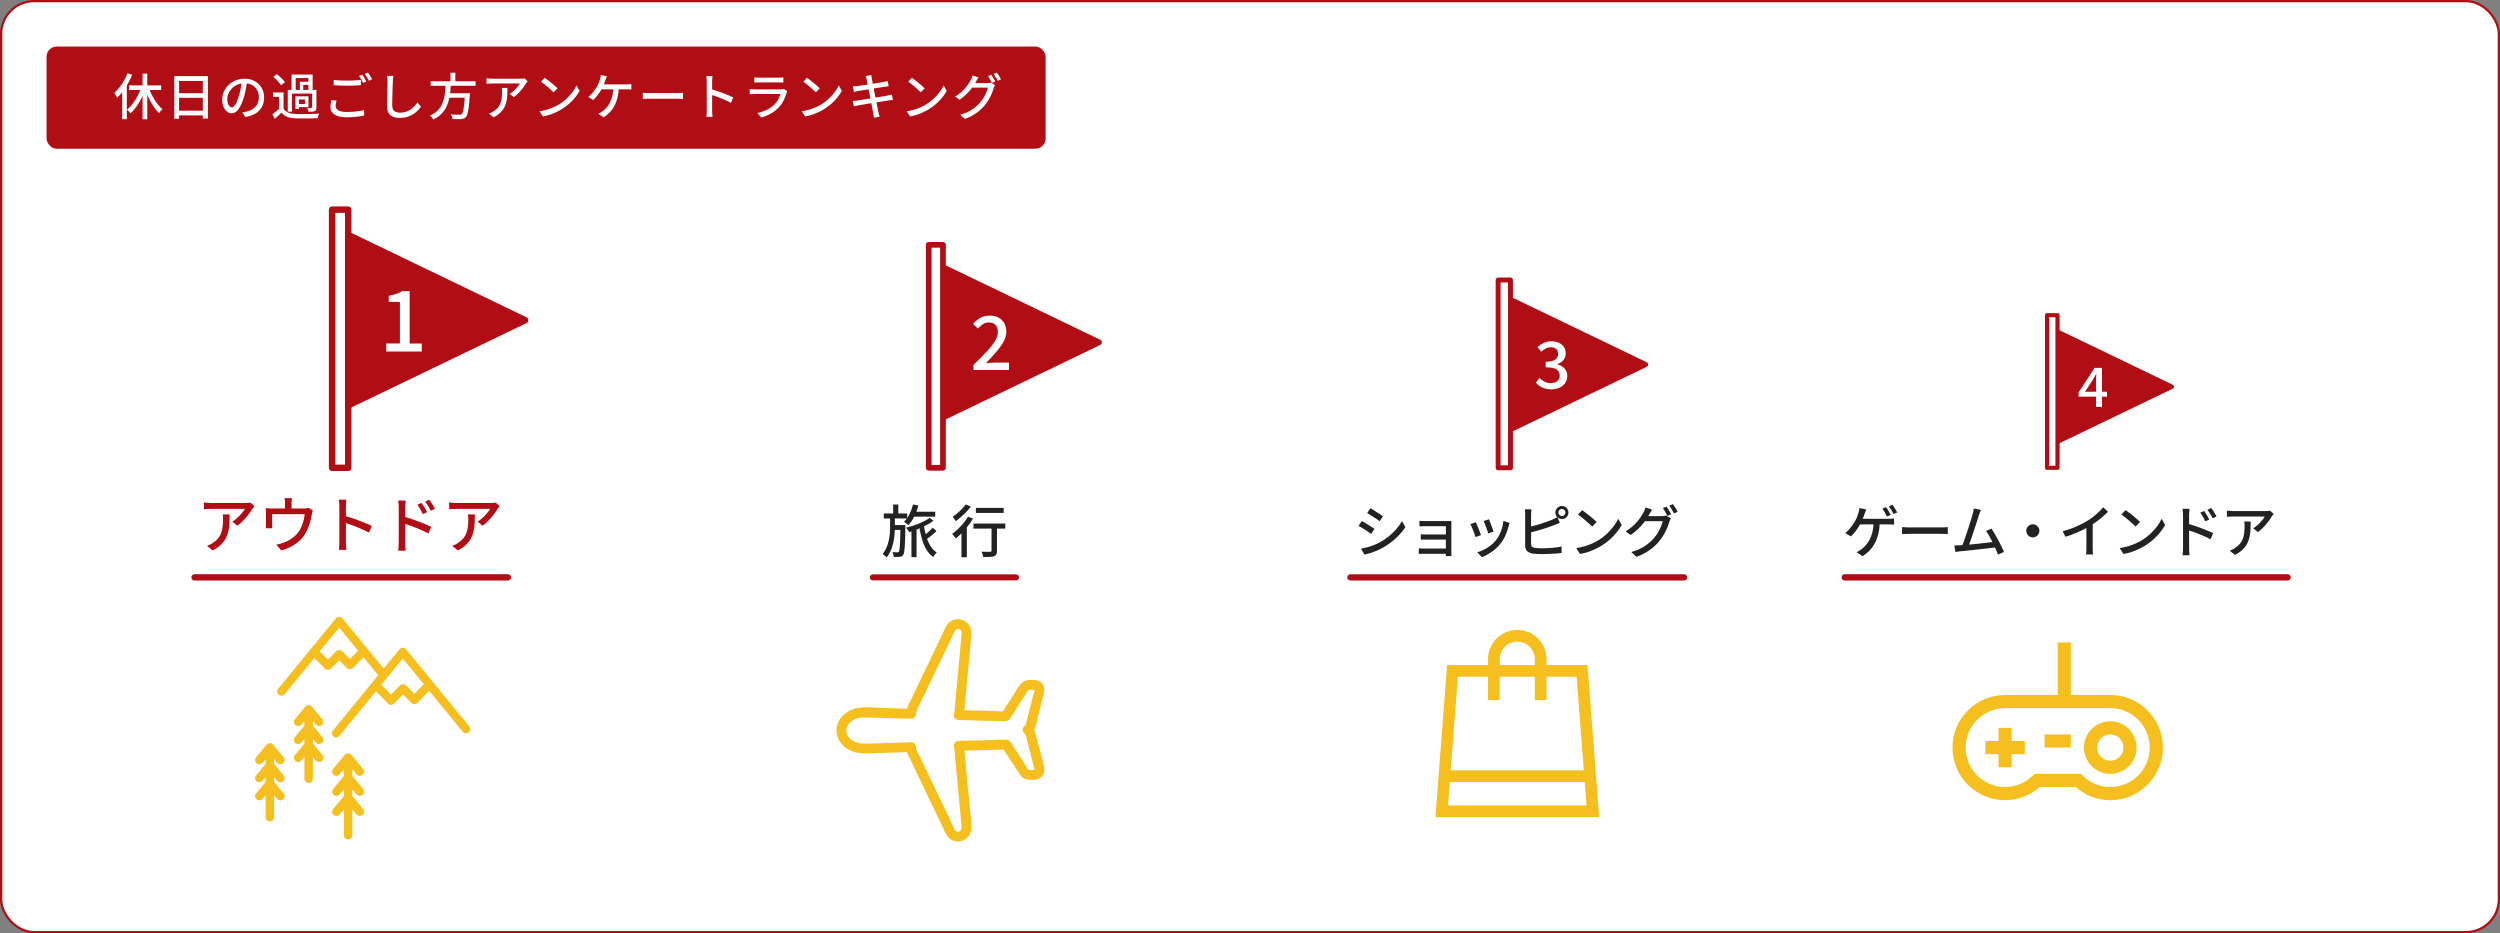 <?xml version="1.0" encoding="UTF-8"?>
<svg id="d" data-name="デザイン" xmlns="http://www.w3.org/2000/svg" viewBox="0 0 1101 411">
  <rect x="0" y="0" width="1101" height="411" fill="#808080" stroke="none"/>
  <g>
    <rect x=".5" y=".5" width="1100" height="410" rx="14.47" ry="14.47" style="fill: #fff;"/>
    <rect x=".5" y=".5" width="1100" height="410" rx="14.47" ry="14.47" style="fill: none; stroke: #b10d15; stroke-miterlimit: 10;"/>
  </g>
  <g>
    <rect x="20.5" y="20.5" width="440" height="45" rx="4.51" ry="4.51" style="fill: #b10d15;"/>
    <g>
      <path d="M56.16,32.24l2.05.64c-.51,1.29-1.12,2.56-1.81,3.81-.7,1.25-1.46,2.42-2.29,3.52-.83,1.1-1.68,2.06-2.56,2.88-.06-.16-.17-.38-.32-.66-.15-.28-.31-.55-.47-.83-.16-.27-.31-.5-.44-.67.79-.69,1.55-1.5,2.28-2.42s1.39-1.92,2-2.98c.61-1.06,1.13-2.16,1.57-3.29ZM53.81,38.29l2.02-2.02.02.02v16.19h-2.05v-14.19ZM62.32,38.31l1.78.53c-.47,1.45-1.04,2.87-1.73,4.26s-1.44,2.67-2.27,3.84c-.83,1.17-1.7,2.17-2.63,2.99-.12-.18-.27-.37-.45-.57-.18-.21-.37-.41-.56-.6-.19-.2-.37-.36-.53-.47.88-.69,1.73-1.57,2.54-2.64.81-1.07,1.55-2.24,2.21-3.51.66-1.27,1.2-2.54,1.63-3.82ZM56.82,37.61h14.15v2.02h-14.15v-2.02ZM62.79,32.44h2.07v20.09h-2.07v-20.09ZM65.4,38.25c.31.94.69,1.88,1.13,2.84.45.95.94,1.87,1.48,2.75.54.88,1.11,1.69,1.72,2.42s1.22,1.36,1.85,1.89c-.16.12-.34.27-.54.46-.2.19-.39.39-.57.59-.18.21-.33.4-.45.59-.65-.6-1.27-1.32-1.87-2.15-.6-.83-1.17-1.73-1.72-2.71-.54-.97-1.04-1.99-1.5-3.05-.45-1.06-.85-2.11-1.19-3.17l1.65-.48Z" style="fill: #fff;"/>
      <path d="M76.73,33.52h14.83v18.68h-2.24v-16.57h-10.45v16.65h-2.13v-18.77ZM78.14,48.74h12.14v2.09h-12.14v-2.09ZM78.16,41.04h12.1v2.07h-12.1v-2.07Z" style="fill: #fff;"/>
      <path d="M108.83,35.63c-.15,1.13-.33,2.32-.56,3.58s-.53,2.5-.91,3.73c-.44,1.5-.94,2.76-1.49,3.79-.55,1.03-1.15,1.82-1.79,2.37-.65.54-1.33.81-2.05.81s-1.42-.25-2.05-.76c-.63-.51-1.14-1.22-1.54-2.13-.4-.92-.59-1.98-.59-3.2s.25-2.4.76-3.5c.51-1.1,1.21-2.08,2.1-2.93.89-.85,1.94-1.52,3.12-2s2.47-.73,3.85-.73,2.51.21,3.58.64c1.06.43,1.97,1.02,2.73,1.77.76.76,1.33,1.64,1.73,2.65s.59,2.09.59,3.23c0,1.54-.32,2.91-.96,4.1-.64,1.2-1.57,2.17-2.8,2.93-1.23.76-2.74,1.27-4.53,1.53l-1.3-2.07c.38-.04.73-.09,1.06-.14.32-.05.62-.11.9-.17.7-.16,1.38-.41,2.01-.75.64-.34,1.21-.77,1.71-1.29s.89-1.13,1.18-1.84.43-1.5.43-2.38-.14-1.7-.42-2.45c-.28-.75-.69-1.41-1.23-1.97s-1.21-.99-2-1.31-1.69-.47-2.68-.47c-1.2,0-2.27.21-3.21.64-.94.42-1.73.99-2.39,1.68-.65.7-1.15,1.45-1.49,2.25s-.51,1.58-.51,2.33c0,.84.1,1.53.31,2.08.21.55.46.96.77,1.22.31.26.62.4.95.4s.65-.17.99-.5c.34-.33.68-.85,1.02-1.57.34-.72.69-1.63,1.02-2.75.34-1.06.62-2.18.85-3.38.23-1.2.39-2.37.49-3.51l2.35.04Z" style="fill: #fff;"/>
      <path d="M124.87,47.84c.47.78,1.14,1.35,2.01,1.72.87.37,1.92.58,3.16.64.63.02,1.4.03,2.3.03.9,0,1.85,0,2.84,0,.99,0,1.95-.03,2.89-.07.94-.04,1.76-.08,2.46-.12-.07.15-.15.34-.24.58-.09.24-.17.49-.24.75-.07.26-.13.49-.18.69-.65.03-1.4.06-2.25.08-.86.02-1.75.04-2.67.04s-1.81,0-2.67-.01c-.86-.01-1.61-.03-2.26-.04-1.39-.06-2.58-.28-3.55-.67-.98-.39-1.8-1.02-2.48-1.88-.47.45-.95.91-1.44,1.36-.49.46-1.02.92-1.57,1.41l-1.01-2.07c.47-.34.98-.72,1.52-1.14.54-.42,1.06-.86,1.56-1.3h1.83ZM124.87,40.73v7.94h-2v-6.01h-2.66v-1.94h4.66ZM120.36,33.83l1.58-1.17c.44.34.89.71,1.35,1.13s.88.84,1.26,1.25.69.81.92,1.18l-1.72,1.3c-.21-.37-.49-.77-.87-1.2-.37-.43-.78-.87-1.23-1.31-.45-.44-.88-.84-1.31-1.19ZM126.74,39.61h11.9v1.61h-10.08v7.99h-1.83v-9.59ZM128.41,32.81h9.28v7.28h-1.89v-5.7h-5.57v5.7h-1.83v-7.28ZM130.11,42.43h1.54v5.54h-1.54v-5.54ZM131.05,42.43h4.8v4.75h-4.8v-1.39h3.23v-1.98h-3.23v-1.39ZM132.04,36h4.58v1.39h-3.08v2.88h-1.5v-4.27ZM137.45,39.61h1.91v7.68c0,.44-.05.79-.15,1.04-.1.26-.31.45-.62.58-.29.15-.66.23-1.11.26-.45.03-.99.04-1.62.04-.03-.25-.1-.53-.2-.85-.1-.32-.21-.59-.33-.83.41.01.78.03,1.12.03.34,0,.56,0,.68-.01.21,0,.31-.1.31-.29v-7.68Z" style="fill: #fff;"/>
      <path d="M148.23,44.3c-.13.41-.23.81-.31,1.2s-.11.78-.11,1.18c0,.78.4,1.41,1.19,1.9s2.04.74,3.74.74c1,0,1.96-.03,2.89-.1.93-.07,1.8-.17,2.61-.3s1.5-.29,2.09-.46l.02,2.42c-.57.13-1.25.26-2.02.38-.78.12-1.63.22-2.56.29-.93.07-1.92.1-2.96.1-1.58,0-2.92-.17-3.99-.52s-1.9-.85-2.45-1.51c-.56-.66-.84-1.47-.84-2.44,0-.6.05-1.16.14-1.68.1-.52.19-.99.3-1.42l2.27.22ZM146.94,35.23c.79.09,1.69.15,2.69.2,1,.04,2.07.07,3.2.07.7,0,1.42-.01,2.16-.04s1.44-.07,2.12-.11,1.29-.1,1.84-.15v2.29c-.5.04-1.09.09-1.78.13-.69.04-1.41.08-2.17.1-.76.02-1.48.03-2.17.03-1.11,0-2.16-.02-3.12-.07-.97-.04-1.89-.1-2.77-.18v-2.27ZM159.54,32.86c.19.25.4.56.62.92.22.37.43.73.64,1.1.21.37.38.7.53.99l-1.45.64c-.22-.45-.49-.98-.81-1.56-.32-.59-.64-1.08-.95-1.5l1.43-.59ZM162.05,31.93c.19.26.4.58.64.95.23.37.46.73.67,1.1.21.37.38.68.52.95l-1.43.64c-.23-.48-.52-1.01-.85-1.57-.33-.56-.65-1.05-.96-1.46l1.41-.59Z" style="fill: #fff;"/>
      <path d="M173.25,33.41c-.06.4-.11.82-.15,1.26-.04.45-.07.87-.09,1.26-.03.6-.06,1.35-.09,2.23-.03.89-.06,1.83-.09,2.82-.03.99-.05,1.97-.07,2.93-.02.96-.02,1.82-.02,2.58s.14,1.39.43,1.85c.29.46.69.78,1.2.98.51.2,1.08.3,1.72.3.97,0,1.84-.12,2.62-.37.78-.25,1.48-.59,2.1-1.01.62-.42,1.18-.91,1.68-1.45.5-.54.95-1.11,1.34-1.69l1.56,1.91c-.37.53-.83,1.08-1.39,1.65-.56.57-1.22,1.11-1.99,1.61s-1.65.9-2.64,1.21c-.99.31-2.1.46-3.33.46-1.11,0-2.09-.17-2.93-.51-.84-.34-1.49-.88-1.96-1.63-.47-.75-.7-1.73-.7-2.95,0-.63,0-1.34.02-2.13.01-.79.03-1.61.05-2.45.02-.84.04-1.67.07-2.47s.04-1.55.05-2.22c.01-.67.02-1.22.02-1.63,0-.47-.02-.92-.05-1.35-.04-.43-.1-.83-.19-1.2l2.82.02Z" style="fill: #fff;"/>
      <path d="M196.28,36.93h2.31c-.06,1.19-.15,2.38-.28,3.58s-.33,2.37-.63,3.53c-.29,1.16-.71,2.27-1.26,3.33-.55,1.06-1.28,2.04-2.18,2.93-.9.89-2.04,1.67-3.4,2.34-.16-.28-.38-.58-.66-.91-.28-.33-.56-.6-.84-.8,1.29-.59,2.35-1.28,3.18-2.08.83-.8,1.48-1.68,1.97-2.63s.85-1.95,1.09-2.99c.24-1.04.41-2.09.5-3.16.09-1.06.15-2.11.2-3.13ZM189.66,35.78h19.8v2h-19.8v-2ZM196.92,41.06h8.65v1.98h-8.65v-1.98ZM198.39,32.02h2.13v4.58h-2.13v-4.58ZM204.8,41.06h2.16c-.01.25-.03.44-.03.58,0,.14-.03.27-.05.38-.13,2.05-.28,3.73-.44,5.03-.16,1.3-.34,2.3-.55,3.01-.21.71-.45,1.22-.75,1.53-.28.31-.58.52-.91.63-.33.11-.72.19-1.18.23-.41.03-.95.04-1.63.03-.67,0-1.39-.03-2.13-.06-.01-.31-.09-.65-.22-1.03-.13-.38-.3-.72-.51-1.01.78.06,1.51.1,2.21.12.7.02,1.2.03,1.51.03.25,0,.45-.02.62-.05.16-.04.31-.11.44-.23.23-.19.44-.62.6-1.28.17-.66.33-1.61.47-2.84.15-1.23.27-2.81.37-4.73l.02-.35Z" style="fill: #fff;"/>
      <path d="M232.38,35.8c-.1.12-.22.27-.36.45-.14.18-.26.34-.36.47-.31.54-.74,1.18-1.29,1.91s-1.17,1.47-1.87,2.21c-.7.74-1.44,1.39-2.23,1.95l-1.83-1.47c.48-.28.96-.61,1.42-1s.89-.8,1.3-1.22c.4-.42.76-.84,1.07-1.24.31-.4.54-.77.7-1.09h-12.06c-.44,0-.87.01-1.28.03-.41.02-.85.05-1.32.1v-2.44c.41.04.84.09,1.28.13.44.04.88.07,1.32.07h12.3c.16,0,.36,0,.61-.01.24,0,.48-.03.7-.05.23-.03.4-.06.52-.09l1.39,1.3ZM223.5,38.73c0,1.14-.03,2.23-.09,3.26-.06,1.03-.19,2-.41,2.92-.21.92-.54,1.78-.98,2.57-.44.8-1.03,1.55-1.78,2.25s-1.7,1.35-2.86,1.94l-2.02-1.65c.32-.1.67-.25,1.04-.43s.73-.4,1.07-.65c.79-.51,1.43-1.07,1.91-1.67.48-.6.85-1.25,1.09-1.95.24-.7.41-1.45.51-2.25.09-.81.14-1.66.14-2.57,0-.29,0-.58-.02-.86-.02-.28-.05-.58-.11-.9h2.51Z" style="fill: #fff;"/>
      <path d="M237.62,49.01c1.23-.19,2.37-.44,3.41-.76,1.04-.32,2-.67,2.87-1.08.87-.4,1.66-.82,2.37-1.24,1.17-.72,2.25-1.55,3.25-2.49.99-.94,1.86-1.91,2.61-2.9.75-1,1.34-1.97,1.78-2.9l1.34,2.4c-.53.95-1.18,1.91-1.95,2.86-.77.95-1.64,1.87-2.61,2.74-.97.87-2.02,1.66-3.17,2.37-.73.45-1.54.89-2.41,1.32-.87.43-1.81.81-2.82,1.14-1,.34-2.07.61-3.2.81l-1.47-2.27ZM239.89,34.29c.4.26.85.59,1.36.98.51.39,1.04.8,1.57,1.24.54.44,1.04.87,1.53,1.28.48.41.87.78,1.17,1.1l-1.74,1.78c-.28-.29-.65-.65-1.1-1.07-.46-.42-.94-.85-1.46-1.3s-1.04-.87-1.55-1.28c-.51-.4-.98-.74-1.39-1.02l1.61-1.72Z" style="fill: #fff;"/>
      <path d="M267.28,33.56c-.1.26-.21.55-.32.86-.11.31-.22.58-.32.81-.1.34-.24.72-.41,1.14-.17.43-.34.85-.53,1.29s-.38.85-.58,1.24c-.29.57-.65,1.18-1.08,1.81-.42.64-.88,1.25-1.35,1.83s-.95,1.07-1.42,1.49l-2.18-1.32c.4-.29.78-.63,1.15-1.02.37-.39.73-.8,1.07-1.23.34-.43.65-.85.92-1.27.28-.41.52-.78.73-1.12.29-.54.54-1.08.75-1.62.21-.54.37-1.02.51-1.44.1-.32.19-.65.25-.99.07-.34.11-.66.12-.97l2.68.51ZM272.51,38.4c-.04,1.66-.23,3.17-.55,4.52-.32,1.36-.77,2.57-1.33,3.65-.57,1.08-1.25,2.04-2.06,2.88s-1.72,1.59-2.75,2.23l-2.33-1.58c.34-.15.68-.32,1.02-.51.34-.19.64-.39.89-.59.59-.45,1.16-.99,1.71-1.62.55-.62,1.05-1.36,1.5-2.21s.81-1.83,1.08-2.95c.27-1.11.42-2.4.45-3.85l2.38.02ZM264.22,37.17h11.68c.28,0,.62,0,1.03-.02.41-.01.78-.05,1.12-.11v2.38c-.37-.03-.76-.05-1.17-.06-.41,0-.74-.01-.99-.01h-11.92l.24-2.18Z" style="fill: #fff;"/>
      <path d="M283.09,40.87c.25.01.55.03.91.05.36.02.75.04,1.17.05s.82.02,1.2.02h11.97c.53,0,1-.02,1.43-.06.43-.04.77-.06,1.03-.08v2.73c-.25-.01-.6-.04-1.06-.07-.46-.03-.92-.04-1.41-.04h-11.97c-.6,0-1.2.01-1.8.03-.6.02-1.09.05-1.47.08v-2.73Z" style="fill: #fff;"/>
      <path d="M311.25,48.65v-12.72c0-.35-.01-.76-.04-1.22-.03-.46-.08-.88-.15-1.24h2.71c-.03.35-.06.76-.1,1.21-.04.46-.05.87-.05,1.25v12.72c0,.24,0,.52.02.86.01.34.04.68.07,1.02.03.34.06.66.09.93h-2.71c.06-.38.1-.84.13-1.38.03-.54.04-1.02.04-1.44ZM313.1,39.22c.72.21,1.53.46,2.42.76s1.8.62,2.71.97c.91.34,1.77.69,2.6,1.02.82.34,1.52.65,2.09.92l-.99,2.4c-.62-.34-1.31-.68-2.08-1.02-.77-.34-1.56-.68-2.37-1-.81-.32-1.59-.62-2.34-.88-.76-.26-1.43-.49-2.04-.68v-2.49Z" style="fill: #fff;"/>
      <path d="M346.74,40.14c-.07.12-.14.25-.21.4-.07.15-.11.27-.14.37-.31,1.07-.72,2.14-1.23,3.21-.51,1.07-1.18,2.05-2,2.95-1.13,1.26-2.37,2.26-3.73,2.99s-2.74,1.3-4.15,1.69l-1.72-1.98c1.6-.34,3.06-.85,4.38-1.53,1.32-.68,2.43-1.49,3.32-2.43.63-.66,1.15-1.38,1.55-2.16.4-.78.7-1.53.89-2.24h-11.2c-.26,0-.61,0-1.04.02s-.86.04-1.29.07v-2.29c.44.04.86.08,1.25.11.4.03.76.04,1.08.04h11.26c.31,0,.58-.02.82-.06.24-.04.44-.08.58-.14l1.56.97ZM332.18,34.09c.29.03.63.05,1,.08.37.02.74.03,1.11.03h8.56c.35,0,.73-.01,1.13-.03.4-.02.74-.05,1.02-.08v2.27c-.28-.03-.62-.05-1.01-.05-.4,0-.79-.01-1.17-.01h-8.54c-.35,0-.71,0-1.09.01-.37,0-.71.03-1.02.05v-2.27Z" style="fill: #fff;"/>
      <path d="M353.12,49.01c1.23-.19,2.37-.44,3.41-.76,1.04-.32,2-.67,2.87-1.08.87-.4,1.66-.82,2.37-1.24,1.17-.72,2.25-1.55,3.25-2.49.99-.94,1.86-1.91,2.61-2.9.75-1,1.34-1.97,1.78-2.9l1.34,2.4c-.53.95-1.18,1.91-1.95,2.86-.77.95-1.64,1.87-2.61,2.74-.97.87-2.02,1.66-3.17,2.37-.73.45-1.54.89-2.41,1.32-.87.43-1.81.81-2.82,1.14-1,.34-2.07.61-3.2.81l-1.47-2.27ZM355.39,34.29c.4.26.85.59,1.36.98.51.39,1.04.8,1.57,1.24.54.44,1.04.87,1.53,1.28.48.41.87.78,1.17,1.1l-1.74,1.78c-.28-.29-.65-.65-1.1-1.07-.46-.42-.94-.85-1.46-1.3s-1.04-.87-1.55-1.28c-.51-.4-.98-.74-1.39-1.02l1.61-1.72Z" style="fill: #fff;"/>
      <path d="M375.56,44.47c.28-.01.62-.04,1.02-.09s.76-.09,1.07-.13c.4-.06.93-.14,1.59-.24s1.42-.22,2.25-.35c.84-.13,1.7-.27,2.6-.42.89-.15,1.76-.29,2.61-.44s1.62-.28,2.32-.4c.7-.12,1.27-.21,1.69-.29.42-.09.81-.17,1.15-.24s.65-.15.91-.24l.46,2.31c-.25.02-.56.06-.93.12-.37.07-.77.14-1.2.21-.48.07-1.08.17-1.79.28-.71.11-1.49.23-2.34.37s-1.72.28-2.6.42c-.88.14-1.73.28-2.54.42-.81.14-1.54.26-2.19.37s-1.16.2-1.54.28c-.44.07-.83.14-1.18.21-.34.07-.63.14-.87.21l-.51-2.35ZM375.6,38.07c.29-.03.6-.05.92-.08.32-.02.65-.05.99-.08.32-.04.78-.11,1.39-.19.6-.08,1.28-.18,2.04-.3.75-.12,1.54-.24,2.35-.36.81-.12,1.6-.25,2.37-.38s1.45-.25,2.06-.35c.61-.1,1.08-.18,1.42-.24.34-.07.67-.15.99-.22.32-.07.59-.14.81-.2l.42,2.31c-.19.01-.46.05-.79.1-.34.05-.66.1-.97.14-.38.06-.89.14-1.53.23s-1.34.21-2.11.33c-.77.12-1.56.25-2.38.38-.81.13-1.59.26-2.33.37s-1.4.22-1.98.32c-.58.1-1.02.17-1.31.23-.32.06-.63.12-.92.18s-.62.13-.97.22l-.46-2.42ZM381.72,35.06c-.06-.29-.12-.57-.2-.83-.07-.26-.15-.51-.24-.76l2.46-.4c.03.21.06.46.1.76.04.3.08.58.14.83.03.18.09.54.19,1.08.09.54.22,1.22.37,2.02.15.81.32,1.67.51,2.6.18.92.37,1.86.56,2.81.19.95.37,1.84.53,2.67.16.84.3,1.56.43,2.17.12.61.21,1.04.25,1.31.07.31.16.65.26,1.01.1.37.21.72.31,1.06l-2.53.46c-.06-.4-.11-.77-.14-1.13-.04-.36-.09-.7-.17-1.02-.04-.23-.12-.65-.23-1.24-.11-.59-.24-1.3-.4-2.12-.15-.82-.33-1.7-.52-2.63-.19-.93-.37-1.86-.55-2.79-.18-.93-.34-1.8-.51-2.61s-.3-1.5-.41-2.07c-.11-.57-.19-.96-.23-1.17Z" style="fill: #fff;"/>
      <path d="M399.32,49.01c1.23-.19,2.37-.44,3.41-.76,1.04-.32,2-.67,2.87-1.08.87-.4,1.66-.82,2.37-1.24,1.17-.72,2.25-1.55,3.25-2.49.99-.94,1.86-1.91,2.61-2.9.75-1,1.34-1.97,1.78-2.9l1.34,2.4c-.53.95-1.18,1.91-1.95,2.86-.77.95-1.64,1.87-2.61,2.74-.97.87-2.02,1.66-3.17,2.37-.73.45-1.54.89-2.41,1.32-.87.43-1.81.81-2.82,1.14-1,.34-2.07.61-3.2.81l-1.47-2.27ZM401.59,34.29c.4.26.85.59,1.36.98.51.39,1.04.8,1.57,1.24.54.44,1.04.87,1.53,1.28.48.41.87.78,1.17,1.1l-1.74,1.78c-.28-.29-.65-.65-1.1-1.07-.46-.42-.94-.85-1.46-1.3s-1.04-.87-1.55-1.28c-.51-.4-.98-.74-1.39-1.02l1.61-1.72Z" style="fill: #fff;"/>
      <path d="M430.93,34.09c-.22.32-.44.67-.65,1.06-.21.38-.38.67-.49.88-.46.85-1.03,1.75-1.73,2.68s-1.5,1.86-2.41,2.75-1.93,1.72-3.06,2.49l-1.94-1.43c.95-.57,1.8-1.18,2.55-1.83.75-.64,1.4-1.29,1.95-1.95.55-.65,1.02-1.28,1.42-1.88.4-.6.73-1.14.99-1.63.13-.22.28-.53.44-.92.16-.4.29-.75.37-1.06l2.55.84ZM438.22,37.48c-.12.18-.23.39-.33.64-.1.25-.2.48-.29.7-.19.7-.46,1.48-.81,2.33-.35.85-.78,1.72-1.3,2.61s-1.1,1.73-1.76,2.54c-1.01,1.25-2.22,2.38-3.62,3.39-1.4,1.01-3.13,1.91-5.18,2.71l-2.05-1.85c1.42-.41,2.67-.9,3.75-1.46s2.03-1.19,2.86-1.87c.83-.68,1.57-1.4,2.21-2.15.56-.63,1.06-1.33,1.51-2.1.45-.77.84-1.54,1.17-2.31.33-.77.55-1.46.67-2.08h-7.83l.84-1.98h6.71c.31,0,.61-.02.9-.05.29-.04.54-.09.75-.17l1.8,1.1ZM436.52,32.9c.19.25.4.56.62.92.22.37.43.73.64,1.1.21.37.38.7.53.99l-1.45.62c-.22-.44-.49-.95-.81-1.54-.32-.59-.63-1.09-.92-1.5l1.41-.59ZM439.01,31.96c.21.28.42.6.65.97s.45.73.66,1.09.38.67.52.93l-1.43.64c-.23-.47-.52-.99-.85-1.56-.33-.57-.65-1.06-.96-1.47l1.41-.59Z" style="fill: #fff;"/>
    </g>
    <rect x=".5" y=".5" width="20" height="20" style="fill: none;"/>
  </g>
  <g>
    <path d="M112.05,222.94c-.13.14-.27.33-.45.55-.17.22-.32.42-.45.58-.38.67-.9,1.45-1.58,2.35-.67.9-1.44,1.8-2.29,2.71-.85.91-1.77,1.71-2.74,2.39l-2.24-1.81c.59-.34,1.17-.75,1.74-1.23.57-.48,1.1-.98,1.59-1.5.5-.52.93-1.03,1.31-1.53s.67-.94.86-1.34h-14.8c-.54,0-1.06.01-1.57.04s-1.04.07-1.62.12v-3c.5.05,1.03.11,1.57.16.54.05,1.08.08,1.62.08h15.09c.2,0,.45,0,.74-.01.3,0,.58-.03.86-.07.28-.04.49-.07.63-.11l1.7,1.59ZM101.15,226.53c0,1.4-.04,2.74-.11,4-.07,1.26-.24,2.45-.5,3.58-.26,1.13-.66,2.18-1.2,3.16-.54.98-1.27,1.9-2.19,2.77-.92.86-2.09,1.66-3.51,2.38l-2.48-2.02c.4-.13.82-.3,1.28-.53.46-.22.9-.49,1.31-.8.97-.63,1.75-1.31,2.35-2.05.59-.74,1.04-1.54,1.34-2.39.3-.86.5-1.78.62-2.77.12-.99.18-2.04.18-3.16,0-.36,0-.71-.03-1.05-.02-.34-.06-.71-.13-1.11h3.08Z" style="fill: #b10d15;"/>
    <path d="M137.76,224.83c-.09.23-.18.54-.27.91-.09.37-.15.68-.19.93-.09.59-.21,1.22-.36,1.88-.15.66-.34,1.33-.55,2.01-.22.68-.46,1.37-.74,2.05-.28.68-.59,1.34-.93,1.97-.7,1.24-1.58,2.38-2.65,3.4s-2.29,1.91-3.67,2.66c-1.39.75-2.89,1.35-4.51,1.8l-2.21-2.57c.52-.09,1.07-.22,1.65-.38s1.11-.33,1.59-.51c.83-.29,1.66-.67,2.51-1.16s1.64-1.06,2.38-1.73c.74-.67,1.38-1.4,1.92-2.19.47-.72.87-1.51,1.2-2.36.33-.85.61-1.72.82-2.61.22-.88.37-1.71.46-2.48h-14.36v4.43c0,.27,0,.58.03.92.02.34.04.63.08.86h-2.94c.04-.29.06-.61.08-.97.02-.36.03-.68.03-.97v-4.73c0-.29,0-.65-.03-1.08-.02-.43-.05-.8-.08-1.11.41.04.83.07,1.26.09.42.03.88.04,1.36.04h14.26c.54,0,.96-.03,1.27-.08.31-.05.56-.12.76-.19l1.86,1.16ZM128.58,219.37c-.05.49-.09.9-.12,1.23-.03.33-.04.67-.04,1.01v3.73h-2.92v-3.73c0-.34,0-.68-.03-1.01-.02-.33-.07-.74-.16-1.23h3.27Z" style="fill: #b10d15;"/>
    <path d="M149.45,238.7v-15.61c0-.43-.02-.93-.05-1.5-.04-.57-.1-1.08-.19-1.53h3.32c-.04.43-.08.93-.12,1.49-.05.56-.07,1.07-.07,1.54v15.61c0,.29,0,.64.03,1.05.02.41.04.83.08,1.25.04.42.07.81.11,1.15h-3.32c.07-.47.13-1.03.16-1.69.04-.66.05-1.25.05-1.77ZM151.72,227.12c.88.25,1.87.56,2.97.93,1.1.37,2.2.77,3.32,1.19,1.12.42,2.18.84,3.19,1.25,1.01.42,1.86.79,2.56,1.13l-1.22,2.94c-.76-.41-1.61-.83-2.55-1.25s-1.91-.83-2.9-1.23c-.99-.4-1.95-.76-2.88-1.08-.93-.32-1.76-.6-2.5-.84v-3.05Z" style="fill: #b10d15;"/>
    <path d="M175.61,239.08v-15.61c0-.43-.02-.93-.07-1.5-.04-.57-.1-1.08-.18-1.53h3.32c-.04.43-.08.92-.13,1.47-.05.55-.08,1.07-.08,1.55v5.32c0,1.08,0,2.16.01,3.25,0,1.09.01,2.12.01,3.09v3.94c0,.27,0,.61.01,1.03,0,.41.04.84.08,1.27.04.43.08.82.09,1.16h-3.29c.05-.49.1-1.05.15-1.7.04-.65.07-1.23.07-1.76ZM177.88,227.5c.88.25,1.87.56,2.96.93,1.09.37,2.2.76,3.32,1.17,1.12.41,2.19.83,3.19,1.26s1.85.81,2.55,1.15l-1.19,2.92c-.76-.4-1.61-.81-2.55-1.23-.95-.42-1.91-.83-2.9-1.23-.99-.4-1.95-.76-2.88-1.08s-1.76-.6-2.5-.84v-3.05ZM185.63,221.48c.25.34.53.75.84,1.23.31.48.6.96.89,1.46s.53.96.73,1.39l-1.89.84c-.23-.52-.48-1.01-.73-1.47-.25-.46-.51-.91-.78-1.36s-.56-.88-.86-1.3l1.81-.78ZM189.03,220.07c.25.32.53.72.84,1.19.31.47.61.95.92,1.44.31.5.57.94.78,1.34l-1.86.92c-.25-.52-.51-1.01-.77-1.46-.26-.45-.54-.89-.82-1.32-.29-.43-.59-.85-.89-1.27l1.81-.84Z" style="fill: #b10d15;"/>
    <path d="M220.05,222.94c-.13.14-.27.33-.45.55-.17.22-.32.42-.45.58-.38.67-.9,1.45-1.58,2.35-.67.9-1.44,1.8-2.29,2.71-.85.91-1.77,1.71-2.74,2.39l-2.24-1.81c.59-.34,1.17-.75,1.74-1.23.57-.48,1.1-.98,1.59-1.5.5-.52.93-1.03,1.31-1.53s.67-.94.86-1.34h-14.8c-.54,0-1.06.01-1.57.04s-1.04.07-1.62.12v-3c.5.05,1.03.11,1.57.16.54.05,1.08.08,1.62.08h15.09c.2,0,.45,0,.74-.01.3,0,.58-.03.86-.07.28-.04.49-.07.63-.11l1.7,1.59ZM209.15,226.53c0,1.4-.04,2.74-.11,4-.07,1.26-.24,2.45-.5,3.58-.26,1.13-.66,2.18-1.2,3.16-.54.98-1.27,1.9-2.19,2.77-.92.86-2.09,1.66-3.51,2.38l-2.48-2.02c.4-.13.82-.3,1.28-.53.46-.22.9-.49,1.31-.8.97-.63,1.75-1.31,2.35-2.05.59-.74,1.04-1.54,1.34-2.39.3-.86.5-1.78.62-2.77.12-.99.18-2.04.18-3.16,0-.36,0-.71-.03-1.05-.02-.34-.06-.71-.13-1.11h3.08Z" style="fill: #b10d15;"/>
  </g>
  <g>
    <path d="M392,227.53h2.1v4.45c0,1.38-.08,2.85-.24,4.39-.16,1.54-.49,3.09-1,4.64-.51,1.55-1.29,3.03-2.34,4.45-.22-.25-.5-.5-.84-.76-.34-.26-.65-.48-.94-.66.72-.98,1.29-2,1.73-3.04.43-1.04.76-2.09.97-3.14s.36-2.08.44-3.08c.08-1,.11-1.94.11-2.83v-4.42ZM389.22,226.13h10.3v2.2h-10.3v-2.2ZM396.57,231.23h2.15v1c-.03,2.07-.07,3.82-.11,5.26s-.1,2.62-.17,3.55c-.08.92-.16,1.65-.26,2.16s-.23.88-.38,1.1c-.22.32-.45.54-.69.66s-.53.21-.86.26c-.3.03-.69.05-1.16.06-.48,0-.96,0-1.46-.01-.02-.32-.08-.67-.19-1.08-.11-.4-.25-.75-.41-1.05.47.05.89.08,1.26.09.38,0,.66.01.86.01.17,0,.31-.02.42-.06.12-.04.22-.14.3-.29.12-.15.21-.45.27-.9.07-.45.12-1.1.17-1.96.05-.86.1-1.97.14-3.34.04-1.37.08-3.04.11-5.02v-.45ZM393.07,231.23h4.3v2.15h-4.3v-2.15ZM393.35,222.21h2.27v4.67h-2.27v-4.67ZM402.12,222.16l2.32.47c-.43,1.72-1.03,3.33-1.8,4.85s-1.63,2.79-2.6,3.83c-.13-.15-.32-.32-.55-.51-.23-.19-.48-.38-.73-.55-.25-.18-.47-.32-.65-.44.93-.9,1.74-2.03,2.42-3.38.68-1.35,1.21-2.78,1.58-4.28ZM409.4,228.06l1.7,1.25c-.62.5-1.35.99-2.21,1.47s-1.77.95-2.74,1.4c-.97.45-1.94.86-2.92,1.24-.98.38-1.92.7-2.8.96-.15-.32-.36-.66-.64-1.04-.28-.38-.54-.69-.79-.94.88-.2,1.81-.45,2.79-.76.97-.31,1.94-.66,2.89-1.05.95-.39,1.83-.8,2.65-1.24s1.51-.87,2.08-1.3ZM401.4,232.53h2.25v12.85h-2.25v-12.85ZM401.9,225.38h9.98v2.15h-9.98v-2.15ZM406.82,231.18c.27,1.77.64,3.45,1.11,5.04s1.09,3,1.85,4.22c.76,1.23,1.69,2.2,2.79,2.91-.17.13-.36.31-.57.54-.22.23-.41.47-.59.73-.18.26-.33.49-.46.69-1.2-.87-2.2-1.99-3.01-3.36-.81-1.38-1.46-2.95-1.96-4.72s-.9-3.69-1.2-5.74l2.05-.3ZM410.77,232.41l1.67,1.47c-.68.68-1.45,1.37-2.31,2.05s-1.64,1.26-2.34,1.72l-1.4-1.35c.45-.33.94-.72,1.48-1.16.53-.44,1.06-.9,1.57-1.39.52-.48.96-.93,1.33-1.35Z" style="fill: #222;"/>
    <path d="M426.3,227.56l2.23.85c-.63,1.08-1.38,2.16-2.23,3.22-.85,1.07-1.73,2.08-2.65,3.03-.92.95-1.83,1.78-2.73,2.5-.1-.17-.25-.38-.45-.64-.2-.26-.4-.52-.61-.77-.21-.26-.4-.46-.56-.61.85-.6,1.7-1.31,2.56-2.12.86-.82,1.67-1.69,2.44-2.62.77-.93,1.43-1.88,2-2.82ZM425.3,222.16l2.27.95c-.57.75-1.22,1.51-1.97,2.29-.75.78-1.53,1.52-2.33,2.23-.8.71-1.59,1.34-2.38,1.89-.1-.18-.23-.4-.39-.64-.16-.24-.32-.48-.49-.71-.17-.23-.33-.42-.48-.58.7-.47,1.41-1.01,2.14-1.62.73-.62,1.4-1.26,2.04-1.92.63-.67,1.16-1.29,1.57-1.88ZM423.42,232.93l2.08-2.08.3.12v14.45h-2.38v-12.5ZM428.7,230.56h14.03v2.25h-14.03v-2.25ZM429.77,223.66h12.25v2.25h-12.25v-2.25ZM436.67,231.26h2.4v11.25c0,.68-.09,1.21-.26,1.59-.18.38-.5.65-.99.84-.47.18-1.09.29-1.86.32s-1.75.05-2.94.05c-.05-.33-.15-.73-.29-1.18-.14-.45-.3-.84-.46-1.17.55.02,1.08.03,1.6.04.52,0,.97.01,1.35.01s.65,0,.8-.02c.25,0,.42-.04.51-.11.09-.08.14-.2.14-.39v-11.23Z" style="fill: #222;"/>
  </g>
  <g>
    <path d="M599.72,229.48c.4.2.86.45,1.38.76s1.04.63,1.58.96c.53.33,1.03.65,1.5.94.47.29.85.55,1.15.76l-1.45,2.22c-.33-.23-.73-.51-1.2-.82-.47-.32-.96-.64-1.48-.98-.52-.33-1.03-.65-1.54-.94-.51-.29-.96-.55-1.36-.76l1.42-2.15ZM599.39,241.63c.92-.17,1.86-.38,2.83-.64.97-.26,1.92-.58,2.88-.95s1.87-.8,2.75-1.26c1.38-.8,2.67-1.69,3.88-2.67s2.28-2.03,3.25-3.15c.97-1.12,1.78-2.27,2.45-3.45l1.52,2.65c-1.13,1.7-2.54,3.33-4.21,4.88s-3.53,2.91-5.56,4.08c-.85.48-1.77.93-2.76,1.35-.99.42-1.97.78-2.95,1.09-.97.31-1.84.53-2.59.66l-1.48-2.58ZM603.52,223.81c.4.22.85.49,1.35.81.5.32,1.02.66,1.55,1,.53.34,1.04.67,1.51.97.47.31.85.57,1.14.79l-1.47,2.15c-.32-.23-.71-.51-1.17-.83-.47-.32-.96-.64-1.48-.97s-1.02-.65-1.52-.96c-.5-.31-.94-.58-1.33-.81l1.42-2.15Z" style="fill: #222;"/>
    <path d="M624.84,241.48c.22.02.51.04.89.06.38.02.78.04,1.21.04h11v2.3h-11c-.37,0-.75,0-1.16.03s-.72.03-.94.05v-2.47ZM625.12,229.38c.18.02.45.03.8.05.35.02.71.03,1.08.04.37,0,.67.01.92.01h9.58c.3,0,.62,0,.95-.01.33,0,.58-.01.75-.01-.02.13-.02.34-.02.62v13.3c0,.2,0,.45.01.76,0,.31.02.55.04.74h-2.5c.02-.17.03-.41.03-.72v-12.42h-8.83c-.25,0-.56,0-.94.01-.38,0-.73.02-1.08.02-.34,0-.6.02-.79.04v-2.43ZM625.72,235.31c.28.02.65.03,1.11.05s.9.02,1.34.02h9.77v2.25h-11.11c-.46,0-.83.02-1.11.05v-2.38Z" style="fill: #222;"/>
    <path d="M649.92,229.98c.15.28.33.67.54,1.16.21.49.42,1.02.65,1.59.22.57.44,1.11.64,1.62.2.52.36.95.47,1.3l-2.38.88c-.1-.32-.25-.75-.45-1.29-.2-.54-.41-1.1-.64-1.69-.22-.58-.44-1.12-.65-1.61-.21-.49-.39-.86-.54-1.11l2.35-.85ZM664.87,230.28c-.12.32-.21.59-.29.83s-.14.45-.19.65c-.33,1.33-.78,2.64-1.34,3.93-.56,1.28-1.28,2.49-2.16,3.62-1.15,1.47-2.45,2.7-3.91,3.71-1.46,1.01-2.9,1.79-4.31,2.34l-2.08-2.12c.93-.27,1.9-.65,2.9-1.15s1.96-1.1,2.89-1.8c.93-.7,1.73-1.47,2.41-2.33.57-.72,1.08-1.54,1.55-2.46.47-.93.85-1.91,1.15-2.95.3-1.04.51-2.09.62-3.14l2.75.88ZM655.74,228.68c.12.25.27.62.45,1.11s.38,1.02.59,1.58c.21.56.4,1.09.58,1.59s.3.88.39,1.15l-2.35.85c-.07-.3-.18-.7-.35-1.19-.17-.49-.35-1.01-.55-1.55-.2-.54-.4-1.06-.59-1.56s-.36-.9-.51-1.2l2.35-.77Z" style="fill: #222;"/>
    <path d="M674.44,224.33c-.03.33-.07.71-.1,1.12-.03.42-.05.81-.05,1.17v12.93c0,.6.14,1.01.41,1.24.28.22.7.4,1.29.51.38.05.85.09,1.41.12s1.13.05,1.71.05c.65,0,1.37-.02,2.15-.05s1.57-.08,2.36-.15c.79-.07,1.55-.15,2.26-.26s1.33-.23,1.85-.36v2.88c-.75.1-1.64.19-2.66.26-1.02.08-2.07.13-3.14.17-1.07.04-2.06.06-2.97.06-.77,0-1.51-.02-2.22-.06-.72-.04-1.34-.1-1.88-.19-1-.18-1.78-.55-2.34-1.09-.56-.54-.84-1.34-.84-2.39v-13.68c0-.2,0-.44-.02-.71-.02-.28-.03-.55-.05-.83-.02-.28-.05-.53-.1-.76h2.92ZM673.14,232.13c.77-.17,1.6-.37,2.51-.61.91-.24,1.83-.5,2.75-.79s1.82-.58,2.69-.89c.87-.31,1.64-.61,2.33-.91.42-.17.83-.35,1.22-.55.4-.2.8-.42,1.2-.67l1.1,2.53c-.42.17-.86.35-1.32.54-.47.19-.9.37-1.3.54-.75.3-1.6.61-2.55.92s-1.93.63-2.95.94-2.01.6-2.99.86c-.97.27-1.87.5-2.69.7v-2.6ZM684.97,225.71c0-.53.13-1.02.4-1.45.27-.43.62-.78,1.05-1.05.43-.27.92-.4,1.45-.4s1,.13,1.44.4c.44.27.79.62,1.05,1.05.26.43.39.92.39,1.45s-.13,1.02-.39,1.45c-.26.43-.61.78-1.05,1.04-.44.26-.92.39-1.44.39s-1.02-.13-1.45-.39c-.43-.26-.78-.6-1.05-1.04-.27-.43-.4-.92-.4-1.45ZM686.29,225.71c0,.43.15.8.46,1.1.31.3.68.45,1.11.45s.78-.15,1.09-.45c.31-.3.46-.67.46-1.1s-.15-.8-.46-1.11-.67-.46-1.09-.46-.8.15-1.11.46-.46.68-.46,1.11Z" style="fill: #222;"/>
    <path d="M694.17,241.38c1.4-.22,2.69-.5,3.88-.86,1.18-.36,2.27-.77,3.26-1.22.99-.46,1.89-.93,2.69-1.41,1.33-.82,2.56-1.76,3.69-2.82s2.11-2.17,2.96-3.3c.85-1.13,1.53-2.23,2.03-3.3l1.52,2.73c-.6,1.08-1.34,2.17-2.21,3.25-.88,1.08-1.86,2.12-2.96,3.11-1.1.99-2.3,1.89-3.6,2.69-.83.52-1.75,1.02-2.74,1.5-.99.48-2.06.92-3.2,1.3s-2.35.69-3.64.92l-1.67-2.58ZM696.74,224.66c.45.3.97.67,1.55,1.11.58.44,1.18.91,1.79,1.41s1.19.98,1.74,1.45c.55.47.99.88,1.33,1.25l-1.97,2.03c-.32-.33-.73-.74-1.25-1.21-.52-.47-1.07-.97-1.66-1.47-.59-.51-1.18-.99-1.76-1.45-.58-.46-1.11-.85-1.58-1.16l1.83-1.95Z" style="fill: #222;"/>
    <path d="M727.59,224.43c-.25.37-.5.77-.74,1.2-.24.43-.43.77-.56,1-.52.97-1.17,1.98-1.96,3.05s-1.7,2.11-2.74,3.12-2.19,1.96-3.47,2.82l-2.2-1.62c1.08-.65,2.05-1.34,2.9-2.07.85-.73,1.59-1.47,2.21-2.21.62-.74,1.16-1.45,1.61-2.14.45-.68.83-1.3,1.12-1.85.15-.25.32-.6.5-1.05.18-.45.33-.85.42-1.2l2.9.95ZM735.87,228.28c-.13.2-.26.44-.38.72-.12.28-.23.55-.33.8-.22.8-.53,1.68-.92,2.65-.4.97-.89,1.95-1.48,2.96s-1.25,1.97-2,2.89c-1.15,1.42-2.52,2.7-4.11,3.85s-3.55,2.17-5.89,3.08l-2.33-2.1c1.62-.47,3.04-1.02,4.26-1.66,1.23-.64,2.31-1.35,3.25-2.12s1.78-1.59,2.51-2.44c.63-.72,1.2-1.51,1.71-2.39.51-.88.95-1.75,1.32-2.62s.63-1.66.76-2.36h-8.9l.95-2.25h7.62c.35,0,.69-.02,1.03-.06.33-.04.62-.1.85-.19l2.05,1.25ZM733.94,223.08c.22.28.45.63.7,1.05.25.42.49.83.73,1.25.23.42.43.79.6,1.12l-1.65.7c-.25-.5-.56-1.08-.92-1.75-.37-.67-.72-1.23-1.05-1.7l1.6-.67ZM736.77,222.01c.23.32.48.68.74,1.1.26.42.51.83.75,1.24.24.41.44.76.59,1.06l-1.62.72c-.27-.53-.59-1.12-.96-1.77-.38-.65-.74-1.21-1.09-1.67l1.6-.68Z" style="fill: #222;"/>
  </g>
  <g>
    <path d="M821.91,224.38c-.12.3-.24.62-.38.96-.13.34-.25.65-.35.91-.12.4-.27.84-.46,1.31-.19.48-.4.96-.61,1.46-.22.5-.43.97-.65,1.42-.33.63-.74,1.32-1.22,2.05-.48.73-1,1.43-1.54,2.09s-1.08,1.21-1.61,1.66l-2.47-1.5c.45-.32.89-.7,1.31-1.14.42-.44.83-.91,1.21-1.4.38-.49.73-.97,1.05-1.45.32-.47.58-.9.8-1.29.35-.6.64-1.21.88-1.83.23-.62.42-1.16.57-1.62.12-.37.21-.75.29-1.14s.12-.76.14-1.11l3.05.6ZM827.86,229.86c-.05,1.9-.26,3.62-.62,5.15-.37,1.53-.88,2.91-1.53,4.14-.65,1.23-1.43,2.32-2.35,3.29-.92.97-1.95,1.81-3.1,2.52l-2.67-1.8c.4-.15.79-.34,1.17-.56s.72-.45,1-.69c.68-.52,1.34-1.12,1.96-1.83s1.19-1.53,1.7-2.5c.51-.97.92-2.09,1.22-3.36s.48-2.73.51-4.36h2.7ZM818.41,228.48h13.3c.32,0,.71-.01,1.17-.04.47-.02.89-.06,1.28-.11v2.7c-.43-.03-.88-.05-1.34-.06-.46,0-.83-.01-1.11-.01h-13.55l.25-2.47ZM830.63,223.33c.22.3.45.65.7,1.06.25.41.49.82.72,1.24.23.42.43.79.6,1.12l-1.65.73c-.25-.52-.56-1.1-.92-1.76-.37-.66-.72-1.23-1.05-1.71l1.6-.67ZM833.48,222.28c.22.3.45.66.71,1.09.26.42.51.84.75,1.25s.44.76.59,1.06l-1.62.7c-.27-.53-.59-1.12-.96-1.76s-.74-1.2-1.09-1.66l1.62-.67Z" style="fill: #222;"/>
    <path d="M837.68,232.13c.28.02.63.04,1.04.06.41.03.85.05,1.33.06.47.02.93.03,1.36.03h13.6c.6,0,1.14-.02,1.62-.06.48-.04.88-.07,1.17-.09v3.1c-.28-.02-.68-.04-1.2-.08-.52-.03-1.05-.05-1.6-.05h-13.6c-.68,0-1.37.01-2.05.04-.68.03-1.24.05-1.68.09v-3.1Z" style="fill: #222;"/>
    <path d="M863.23,240.13c.58-.02,1.29-.06,2.14-.12.84-.07,1.75-.15,2.71-.25.97-.1,1.96-.2,2.97-.3,1.02-.1,2-.21,2.96-.33.96-.12,1.85-.22,2.66-.32.82-.1,1.5-.19,2.05-.28l.65,2.5c-.6.07-1.33.15-2.19.25s-1.79.21-2.79.33-2.03.23-3.08.35c-1.05.12-2.07.23-3.06.34-.99.11-1.91.2-2.75.29-.84.08-1.55.15-2.14.2-.32.03-.67.08-1.05.14-.38.06-.77.11-1.15.16l-.45-2.9c.4,0,.82,0,1.27-.01s.86-.02,1.23-.04ZM872.41,224.56c-.13.33-.28.7-.44,1.1-.16.4-.33.88-.51,1.42-.13.43-.32,1.02-.55,1.75s-.5,1.55-.79,2.44c-.29.89-.6,1.81-.91,2.75-.32.94-.62,1.85-.92,2.74-.3.88-.58,1.68-.84,2.4s-.48,1.28-.66,1.7l-2.9.1c.22-.5.47-1.14.76-1.91.29-.78.6-1.62.91-2.55.32-.93.64-1.88.96-2.85.33-.97.63-1.92.91-2.83.28-.91.54-1.74.78-2.49s.41-1.36.53-1.83c.17-.6.29-1.09.36-1.47.08-.38.14-.76.19-1.12l3.12.65ZM877.06,232.78c.43.67.91,1.45,1.44,2.34.53.89,1.05,1.82,1.56,2.79s1,1.9,1.44,2.8c.44.9.8,1.68,1.06,2.35l-2.65,1.2c-.27-.72-.6-1.54-1.01-2.49-.41-.94-.86-1.91-1.35-2.91-.49-1-.99-1.94-1.49-2.83-.5-.88-.97-1.62-1.42-2.2l2.42-1.05Z" style="fill: #222;"/>
    <path d="M895.26,230.88c.53,0,1.02.13,1.45.4s.78.61,1.05,1.04c.27.43.4.91.4,1.46,0,.52-.13,1-.4,1.44s-.61.8-1.04,1.06-.91.4-1.46.4c-.52,0-1-.13-1.44-.39s-.8-.61-1.06-1.05-.4-.93-.4-1.46.13-1.02.39-1.45c.26-.43.61-.78,1.05-1.05.44-.27.93-.4,1.46-.4Z" style="fill: #222;"/>
    <path d="M908.41,233.95c2.2-.58,4.22-1.28,6.06-2.09,1.84-.81,3.45-1.65,4.84-2.51.88-.53,1.75-1.13,2.59-1.8.84-.67,1.64-1.36,2.39-2.08s1.41-1.41,1.97-2.08l2.1,2c-.73.75-1.53,1.49-2.38,2.22-.85.73-1.75,1.44-2.69,2.11-.94.67-1.9,1.31-2.89,1.91-.92.57-1.96,1.14-3.12,1.71-1.17.57-2.4,1.12-3.7,1.65-1.3.53-2.62,1-3.95,1.41l-1.22-2.48ZM918.86,230.65l2.77-.72v11.32c0,.33,0,.7.01,1.09,0,.39.03.75.05,1.09.03.33.06.59.11.77h-3.1c.02-.18.04-.44.08-.77.03-.33.05-.7.06-1.09,0-.39.01-.75.01-1.09v-10.6Z" style="fill: #222;"/>
    <path d="M933.51,241.38c1.4-.22,2.69-.5,3.88-.86s2.27-.77,3.26-1.22c.99-.46,1.89-.93,2.69-1.41,1.33-.82,2.56-1.76,3.69-2.82s2.11-2.17,2.96-3.3c.85-1.13,1.52-2.23,2.02-3.3l1.53,2.73c-.6,1.08-1.34,2.17-2.21,3.25-.88,1.08-1.86,2.12-2.96,3.11-1.1.99-2.3,1.89-3.6,2.69-.83.52-1.75,1.02-2.74,1.5-.99.48-2.06.92-3.2,1.3s-2.35.69-3.64.92l-1.67-2.58ZM936.08,224.65c.45.3.97.67,1.55,1.11.58.44,1.18.91,1.79,1.41.61.5,1.19.98,1.74,1.45.55.47.99.88,1.33,1.25l-1.98,2.03c-.32-.33-.73-.74-1.25-1.21-.52-.47-1.07-.97-1.66-1.47-.59-.51-1.18-.99-1.76-1.45-.58-.46-1.11-.85-1.58-1.16l1.83-1.95Z" style="fill: #222;"/>
    <path d="M961.41,241.33v-14.45c0-.4-.02-.86-.06-1.39-.04-.53-.1-1-.16-1.41h3.08c-.03.4-.08.85-.12,1.36-.05.51-.08.99-.08,1.44v4.93c0,1,0,2,.01,3.01,0,1.01.01,1.96.01,2.86v3.65c0,.25,0,.57.01.95,0,.38.03.78.08,1.17.04.4.07.76.09,1.08h-3.05c.05-.45.1-.97.14-1.58.04-.6.06-1.14.06-1.62ZM963.51,230.61c.82.23,1.73.52,2.74.86,1.01.34,2.03.7,3.08,1.09,1.04.38,2.03.77,2.95,1.16s1.71.75,2.36,1.06l-1.1,2.7c-.7-.37-1.49-.75-2.36-1.14s-1.77-.77-2.69-1.14c-.92-.37-1.8-.7-2.66-1s-1.63-.56-2.31-.77v-2.83ZM970.68,225.03c.23.32.49.7.78,1.14s.56.89.83,1.35c.27.46.49.89.67,1.29l-1.75.77c-.22-.48-.44-.94-.67-1.36s-.48-.85-.73-1.26c-.25-.42-.52-.82-.8-1.2l1.67-.72ZM973.83,223.73c.23.3.49.67.78,1.1.28.43.57.88.85,1.34s.53.87.72,1.24l-1.72.85c-.23-.48-.47-.93-.71-1.35-.24-.42-.5-.83-.76-1.22-.27-.4-.54-.79-.83-1.18l1.67-.77Z" style="fill: #222;"/>
    <path d="M1001.31,226.38c-.12.13-.25.3-.41.51-.16.21-.3.39-.41.54-.35.62-.84,1.34-1.46,2.17s-1.33,1.67-2.12,2.51c-.79.84-1.64,1.58-2.54,2.21l-2.08-1.67c.55-.32,1.09-.7,1.61-1.14.53-.44,1.02-.9,1.47-1.39.46-.48.86-.95,1.21-1.41.35-.46.62-.87.8-1.24h-13.7c-.5,0-.98.01-1.45.04-.47.03-.97.06-1.5.11v-2.77c.47.05.95.1,1.45.15.5.05,1,.08,1.5.08h13.98c.18,0,.41,0,.69-.01.27,0,.54-.03.8-.06.26-.03.45-.07.59-.1l1.57,1.47ZM991.21,229.7c0,1.3-.03,2.53-.1,3.7-.07,1.17-.22,2.27-.46,3.31-.24,1.04-.61,2.02-1.11,2.92-.5.91-1.17,1.76-2.03,2.56-.85.8-1.93,1.53-3.25,2.2l-2.3-1.88c.37-.12.76-.28,1.19-.49s.83-.45,1.21-.74c.9-.58,1.62-1.22,2.17-1.9s.96-1.42,1.24-2.21c.28-.79.47-1.65.58-2.56.11-.92.16-1.89.16-2.92,0-.33,0-.66-.02-.97-.02-.32-.06-.66-.12-1.03h2.85Z" style="fill: #222;"/>
  </g>
  <path d="M457.15,329.3c-.47-1.87-.95-3.74-1.42-5.61-.21-.85-.43-1.62-.82-2.29,1.17-1.87,1.43-4.64,1.91-6.56.82-3.26,1.72-6.51,2.48-9.79.38-1.62.19-3.16-1.21-4.25-1.37-1.07-3.41-.96-5.07-.86-3.22.19-4.72,3.89-6.26,6.27-1.63,2.51-3.25,5.01-4.88,7.52-5.87-.16-11.74-.32-17.61-.48.15-1.24.17-2.53.28-3.72.34-3.7.69-7.4,1.03-11.11.6-6.4,1.29-12.8,1.79-19.22.45-5.79-6.98-8.35-10.08-3.52-.08.1-.15.21-.21.34-.04.07-.07.14-.1.21-5.07,10.59-10.14,21.19-15.21,31.78-.68,1.42-1.6,2.96-2.01,4.55-3.51-.1-7.03-.19-10.54-.29-4.18-.11-9.29-.96-13.33.48-3.4,1.21-6.39,3.93-6.96,7.63-.56,3.61,1.33,6.95,4.29,8.92,4.09,2.73,9.19,1.97,13.83,1.85,4.25-.12,8.5-.23,12.74-.35.38,1.34,1.11,2.61,1.71,3.85,1.4,2.93,2.8,5.85,4.2,8.78,3.22,6.72,6.43,13.44,9.65,20.16.66,1.38,1.22,2.94,2.1,4.21,3.17,4.59,10.19,1.85,9.94-3.53-.26-5.69-1.06-11.41-1.59-17.09-.39-4.17-.78-8.34-1.16-12.51-.14-1.45-.16-3.03-.34-4.55,5.98-.16,11.96-.33,17.94-.49,1.31,2.03,2.63,4.05,3.94,6.08.91,1.41,1.82,2.81,2.74,4.22.69,1.06,1.31,2.11,2.55,2.63,1.33.55,3.66.54,5.07.22,2.19-.51,3.3-2.54,2.86-4.67-.62-2.96-1.49-5.89-2.23-8.83ZM455.8,339.4c-.5.31-2.72.25-3.21-.1-.48-.34-.89-1.37-1.2-1.86-.84-1.29-1.68-2.58-2.51-3.88-1.43-2.2-2.86-4.41-4.29-6.61-.45-.69-1.24-.92-1.92-.75-6.81.19-13.62.37-20.43.56-1.1.03-1.98,1.08-1.66,2.18.4,1.35.38,2.99.51,4.43.3,3.26.61,6.51.91,9.77.6,6.46,1.2,12.92,1.8,19.39.05.58.14,1.17.16,1.75.07,2.01-2.22,3.55-3.67,1.62-.78-1.03-1.22-2.49-1.77-3.64-2.95-6.15-5.89-12.31-8.84-18.46-1.55-3.24-3.1-6.48-4.65-9.71-.7-1.47-2.06-3.34-2.04-5.03,0-.91-.8-1.74-1.72-1.72-7,.19-14.02.59-21.02.58-3.29,0-7.34-1.81-7.92-5.42-.55-3.38,2.43-5.91,5.41-6.69,1.47-.39,2.91-.31,4.41-.27,2.19.06,4.39.12,6.58.18l12.57.34c.9.02,1.76-.81,1.72-1.72-.07-1.53,1.01-3.06,1.65-4.39,1.34-2.81,2.69-5.61,4.03-8.42,3.07-6.41,6.14-12.82,9.21-19.24.72-1.51,1.44-3.02,2.17-4.53,1.23-2.2,3.97-1.23,3.91,1.15-.01.52-.1,1.05-.15,1.56-.24,2.61-.49,5.21-.73,7.82-.64,6.92-1.29,13.83-1.93,20.75-.16,1.75-.09,3.72-.64,5.4-.36,1.09.59,2.15,1.66,2.18,3.83.11,7.67.21,11.5.32,2.34.06,4.68.13,7.02.19,1.38.04,2.68.35,3.63-.87,1.09-1.39,1.96-3.02,2.92-4.5,1.39-2.14,2.77-4.28,4.16-6.41.32-.49.66-1.34,1.11-1.71.57-.47,1.71-.3,2.43-.27.6.03,1.01-.08,1.11.5.1.58-.43,1.71-.57,2.27-.71,2.8-1.42,5.61-2.13,8.41-.31,1.22-.62,2.45-.93,3.67-.16.63-.15,1.36-.77,1.7-1.12.62-1.12,2.34,0,2.97.64.36.65,1.25.82,1.9.35,1.37.69,2.74,1.04,4.1.74,2.93,1.48,5.87,2.23,8.8.15.58.61,1.36.07,1.7Z" style="fill: #f5bf20; stroke: #f5bf20; stroke-miterlimit: 10; stroke-width: .92px;"/>
  <g>
    <g>
      <polygon points="153.35 178.55 153.35 103.47 231.25 141.01 153.35 178.55" style="fill: #b10d15; stroke: #b10d15; stroke-linecap: round; stroke-linejoin: round; stroke-width: 2.84px;"/>
      <rect x="146.25" y="92.33" width="7.1" height="113.69" style="fill: #fff; stroke: #b10d15; stroke-linecap: round; stroke-linejoin: round; stroke-width: 2.84px;"/>
    </g>
    <path d="M170.1,154.8v-3.53h6.02v-18.29h-4.91v-2.71c1.29-.25,2.41-.54,3.36-.87.95-.33,1.83-.74,2.62-1.21h3.23v23.09h5.32v3.53h-15.65Z" style="fill: #fff;"/>
  </g>
  <g>
    <g>
      <polygon points="415.28 183.9 415.28 117.66 484.01 150.78 415.28 183.9" style="fill: #b10d15; stroke: #b10d15; stroke-linecap: round; stroke-linejoin: round; stroke-width: 2.51px;"/>
      <rect x="409.01" y="107.82" width="6.27" height="98.2" style="fill: #fff; stroke: #b10d15; stroke-linecap: round; stroke-linejoin: round; stroke-width: 2.51px;"/>
    </g>
    <path d="M428.72,162.94v-2.2c2.25-2.21,4.18-4.17,5.79-5.89,1.61-1.72,2.84-3.27,3.69-4.66.85-1.39,1.28-2.7,1.28-3.92,0-.87-.15-1.63-.44-2.26-.29-.63-.74-1.13-1.34-1.48-.6-.35-1.36-.52-2.28-.52s-1.8.27-2.59.8c-.79.54-1.51,1.16-2.17,1.89l-2.13-2.1c1.03-1.14,2.12-2.02,3.26-2.66,1.15-.63,2.52-.95,4.12-.95,1.46,0,2.74.3,3.84.89,1.09.59,1.94,1.42,2.54,2.48.6,1.06.9,2.3.9,3.72s-.4,2.87-1.2,4.33-1.88,2.99-3.23,4.56-2.88,3.24-4.56,4.99c.63-.07,1.31-.13,2.02-.18.71-.05,1.36-.08,1.95-.08h6.17v3.25h-15.62Z" style="fill: #fff;"/>
  </g>
  <g>
    <g>
      <polygon points="665.21 189.25 665.21 131.84 724.78 160.54 665.21 189.25" style="fill: #b10d15; stroke: #b10d15; stroke-linecap: round; stroke-linejoin: round; stroke-width: 2.17px;"/>
      <rect x="659.78" y="123.32" width="5.43" height="82.7" style="fill: #fff; stroke: #b10d15; stroke-linecap: round; stroke-linejoin: round; stroke-width: 2.17px;"/>
    </g>
    <path d="M683.22,171.48c-1.1,0-2.07-.13-2.92-.4-.84-.27-1.59-.62-2.23-1.07-.64-.44-1.2-.92-1.68-1.44l1.59-2.1c.62.61,1.34,1.14,2.13,1.59.8.45,1.73.68,2.81.68.8,0,1.49-.13,2.08-.4.59-.27,1.05-.64,1.38-1.14.33-.49.5-1.08.5-1.76,0-.76-.18-1.41-.55-1.95-.37-.54-1-.96-1.91-1.27-.9-.3-2.14-.46-3.71-.46v-2.44c1.38,0,2.47-.16,3.25-.47.79-.31,1.36-.73,1.71-1.25.35-.52.53-1.1.53-1.75,0-.91-.29-1.62-.85-2.15s-1.36-.78-2.36-.78c-.8,0-1.54.19-2.23.55s-1.34.85-1.95,1.44l-1.71-2.05c.83-.74,1.74-1.35,2.73-1.83s2.08-.73,3.27-.73,2.36.21,3.33.63c.97.42,1.72,1.02,2.28,1.81.55.79.82,1.74.82,2.86,0,1.18-.33,2.16-.98,2.94-.65.79-1.53,1.39-2.63,1.81v.14c.8.19,1.52.51,2.18.97.65.45,1.17,1.03,1.55,1.72s.57,1.5.57,2.43c0,1.23-.32,2.28-.95,3.16-.63.87-1.48,1.54-2.54,2-1.06.46-2.23.7-3.5.7Z" style="fill: #fff;"/>
  </g>
  <g>
    <g>
      <polygon points="906.13 194.6 906.13 146.02 956.54 170.31 906.13 194.6" style="fill: #b10d15; stroke: #b10d15; stroke-linecap: round; stroke-linejoin: round; stroke-width: 1.84px;"/>
      <rect x="901.54" y="138.81" width="4.59" height="67.21" style="fill: #fff; stroke: #b10d15; stroke-linecap: round; stroke-linejoin: round; stroke-width: 1.84px;"/>
    </g>
    <path d="M923.09,179.23v-11.07c0-.48.02-1.06.05-1.74.03-.68.06-1.25.07-1.72h-.1c-.22.42-.45.84-.69,1.26s-.48.86-.73,1.31l-3.46,5.24h9.7v2.17h-12.51v-1.88l7.05-10.8h3.22v17.23h-2.6Z" style="fill: #fff;"/>
  </g>
  <path id="e" data-name="244_
shopping bag" d="M699.12,292.89h-18.03v-2.58c0-7.11-5.77-12.88-12.88-12.88s-12.88,5.77-12.88,12.88v2.58h-18.03l-5.15,66.98h72.14l-5.15-66.98ZM660.48,290.31c0-4.25,3.48-7.73,7.73-7.73s7.73,3.48,7.73,7.73v2.58h-15.46v-2.58ZM642.06,298.04h13.26v10.31h5.15v-10.31h15.46v10.31h5.15v-10.31h13.26l3.17,41.22h-58.63l3.17-41.22ZM637.7,354.72l.79-10.31h59.42l.79,10.31h-61.01Z" style="fill: #f5bf20;"/>
  <g id="f" data-name="414_TV game">
    <path d="M929.37,317.65c-6.4,0-11.58,5.19-11.58,11.58s5.19,11.58,11.58,11.58,11.58-5.19,11.58-11.58-5.19-11.58-11.58-11.58ZM929.37,335.02c-3.19,0-5.79-2.6-5.79-5.79s2.6-5.79,5.79-5.79,5.79,2.6,5.79,5.79-2.6,5.79-5.79,5.79Z" style="fill: #f5bf20;"/>
    <polygon points="885.94 320.55 880.15 320.55 880.15 326.34 874.35 326.34 874.35 332.13 880.15 332.13 880.15 337.92 885.94 337.92 885.94 332.13 891.73 332.13 891.73 326.34 885.94 326.34 885.94 320.55" style="fill: #f5bf20;"/>
    <rect x="900.42" y="323.44" width="11.58" height="5.79" style="fill: #f5bf20;"/>
    <path d="M929.37,306.07h-17.37v-23.17h-5.79v23.17h-23.17c-12.79,0-23.17,10.37-23.17,23.17s10.37,23.17,23.17,23.17c5.85,0,11.16-2.21,15.23-5.79h15.88c4.07,3.58,9.38,5.79,15.23,5.79,12.79,0,23.17-10.37,23.17-23.17s-10.37-23.17-23.17-23.17ZM929.37,346.61c-4.16,0-8.21-1.54-11.4-4.35l-1.64-1.44h-20.25l-1.64,1.44c-3.19,2.8-7.24,4.35-11.4,4.35-9.58,0-17.37-7.79-17.37-17.37s7.79-17.37,17.37-17.37h46.33c9.58,0,17.37,7.79,17.37,17.37s-7.79,17.37-17.37,17.37Z" style="fill: #f5bf20;"/>
  </g>
  <g>
    <path d="M206.67,319.87l-27.84-33.94c-.35-.43-.88-.68-1.44-.68s-1.09.25-1.44.68l-6.98,8.51-18.15-22.13c-.35-.43-.88-.68-1.44-.68s-1.09.25-1.44.68l-25.43,31.01c-.65.8-.54,1.97.26,2.63.35.28.77.42,1.18.42.54,0,1.07-.23,1.44-.68l13.06-15.92,4.64,4.71c.35.36.83.56,1.33.56s.98-.2,1.33-.56l3.64-3.69,3.36,3.41c.7.71,1.96.71,2.66,0l4.66-4.73,6.49,7.92-20,24.38c-.65.8-.54,1.97.26,2.63.35.28.77.42,1.18.42.54,0,1.07-.23,1.44-.68l16.14-19.68,5.31,5.39c.35.36.83.56,1.33.56s.98-.2,1.33-.56l3.95-4.01,3.65,3.7c.35.36.83.56,1.33.56s.98-.2,1.33-.56l5.21-5.28,14.76,17.99c.65.8,1.83.91,2.63.26.8-.65.91-1.83.26-2.63ZM154.07,290.22l-3.36-3.41c-.7-.71-1.96-.71-2.66,0l-3.64,3.69-3.59-3.64,8.56-10.43,8.31,10.13-3.61,3.66ZM182.49,305.56l-3.65-3.7c-.7-.71-1.95-.71-2.66,0l-3.95,4.01-4.26-4.32,9.42-11.49,9.26,11.29-4.16,4.22Z" style="fill: #f5bf20;"/>
    <path d="M139.08,319.11c.37.44.9.67,1.44.67.42,0,.84-.14,1.19-.43.79-.66.9-1.83.24-2.63l-4.62-5.55c-.35-.43-.88-.67-1.43-.67s-1.08.25-1.43.67l-4.62,5.55c-.66.79-.55,1.97.24,2.63.79.66,1.97.55,2.63-.24l1.32-1.58v2.06l-4.18,5.03c-.66.79-.55,1.97.24,2.63.79.66,1.97.55,2.63-.24l1.32-1.58v2.06l-4.18,5.03c-.66.79-.55,1.97.24,2.63.79.66,1.97.55,2.63-.24l1.32-1.58v9.62c0,1.03.84,1.87,1.87,1.87s1.87-.84,1.87-1.87v-9.62l1.32,1.58c.37.44.9.67,1.44.67.42,0,.84-.14,1.19-.43.79-.66.9-1.83.24-2.63l-4.18-5.03v-2.06l1.32,1.58c.37.44.9.67,1.44.67.42,0,.84-.14,1.19-.43.79-.66.9-1.83.24-2.63l-4.18-5.03v-2.06l1.32,1.58Z" style="fill: #f5bf20;"/>
    <path d="M157.02,341.02c.37.44.9.67,1.44.67.42,0,.84-.14,1.19-.43.79-.66.9-1.83.24-2.63l-5.16-6.21c-.35-.43-.88-.67-1.43-.67s-1.08.25-1.43.67l-5.16,6.21c-.66.79-.55,1.97.24,2.63.79.66,1.97.55,2.63-.24l1.86-2.24v2.99l-4.73,5.69c-.66.79-.55,1.97.24,2.63.79.66,1.97.55,2.63-.24l1.86-2.24v2.99l-4.73,5.69c-.66.79-.55,1.97.24,2.63.79.66,1.97.55,2.63-.24l1.86-2.24v11.37c0,1.03.84,1.87,1.87,1.87s1.87-.84,1.87-1.87v-11.37l1.86,2.24c.37.44.9.67,1.44.67.42,0,.84-.14,1.19-.43.79-.66.9-1.83.24-2.63l-4.73-5.69v-2.99l1.86,2.24c.37.44.9.67,1.44.67.42,0,.84-.14,1.19-.43.79-.66.9-1.83.24-2.63l-4.73-5.69v-2.99l1.86,2.24Z" style="fill: #f5bf20;"/>
    <path d="M122.03,343.87c.66.79,1.84.9,2.63.24.79-.66.9-1.83.24-2.63l-4.21-5.06v-2.1l1.34,1.61c.66.79,1.84.9,2.63.24.79-.66.9-1.83.24-2.63l-4.64-5.58c-.35-.43-.88-.67-1.43-.67s-1.08.25-1.43.67l-4.64,5.58c-.66.79-.55,1.97.24,2.63.35.29.77.43,1.19.43.53,0,1.07-.23,1.44-.67l1.34-1.61v2.1l-4.21,5.06c-.66.79-.55,1.97.24,2.63.35.29.77.43,1.19.43.53,0,1.07-.23,1.44-.67l1.34-1.61v2.1l-4.21,5.06c-.66.79-.55,1.97.24,2.63.35.29.77.43,1.19.43.53,0,1.07-.23,1.44-.67l1.34-1.61v9.69c0,1.03.84,1.87,1.87,1.87s1.87-.84,1.87-1.87v-9.69l1.34,1.61c.66.79,1.84.9,2.63.24.79-.66.9-1.83.24-2.63l-4.21-5.06v-2.1l1.34,1.61Z" style="fill: #f5bf20;"/>
  </g>
  <line x1="85.67" y1="254.28" x2="223.67" y2="254.28" style="fill: none; stroke: #b10d15; stroke-linecap: round; stroke-linejoin: round; stroke-width: 2.78px;"/>
  <line x1="384.43" y1="254.28" x2="447.43" y2="254.28" style="fill: none; stroke: #b10d15; stroke-linecap: round; stroke-linejoin: round; stroke-width: 2.68px;"/>
  <line x1="594.71" y1="254.28" x2="741.71" y2="254.28" style="fill: none; stroke: #b10d15; stroke-linecap: round; stroke-linejoin: round; stroke-width: 2.75px;"/>
  <line x1="812.43" y1="254.28" x2="1007.46" y2="254.28" style="fill: none; stroke: #b10d15; stroke-linecap: round; stroke-linejoin: round; stroke-width: 2.78px;"/>
</svg>